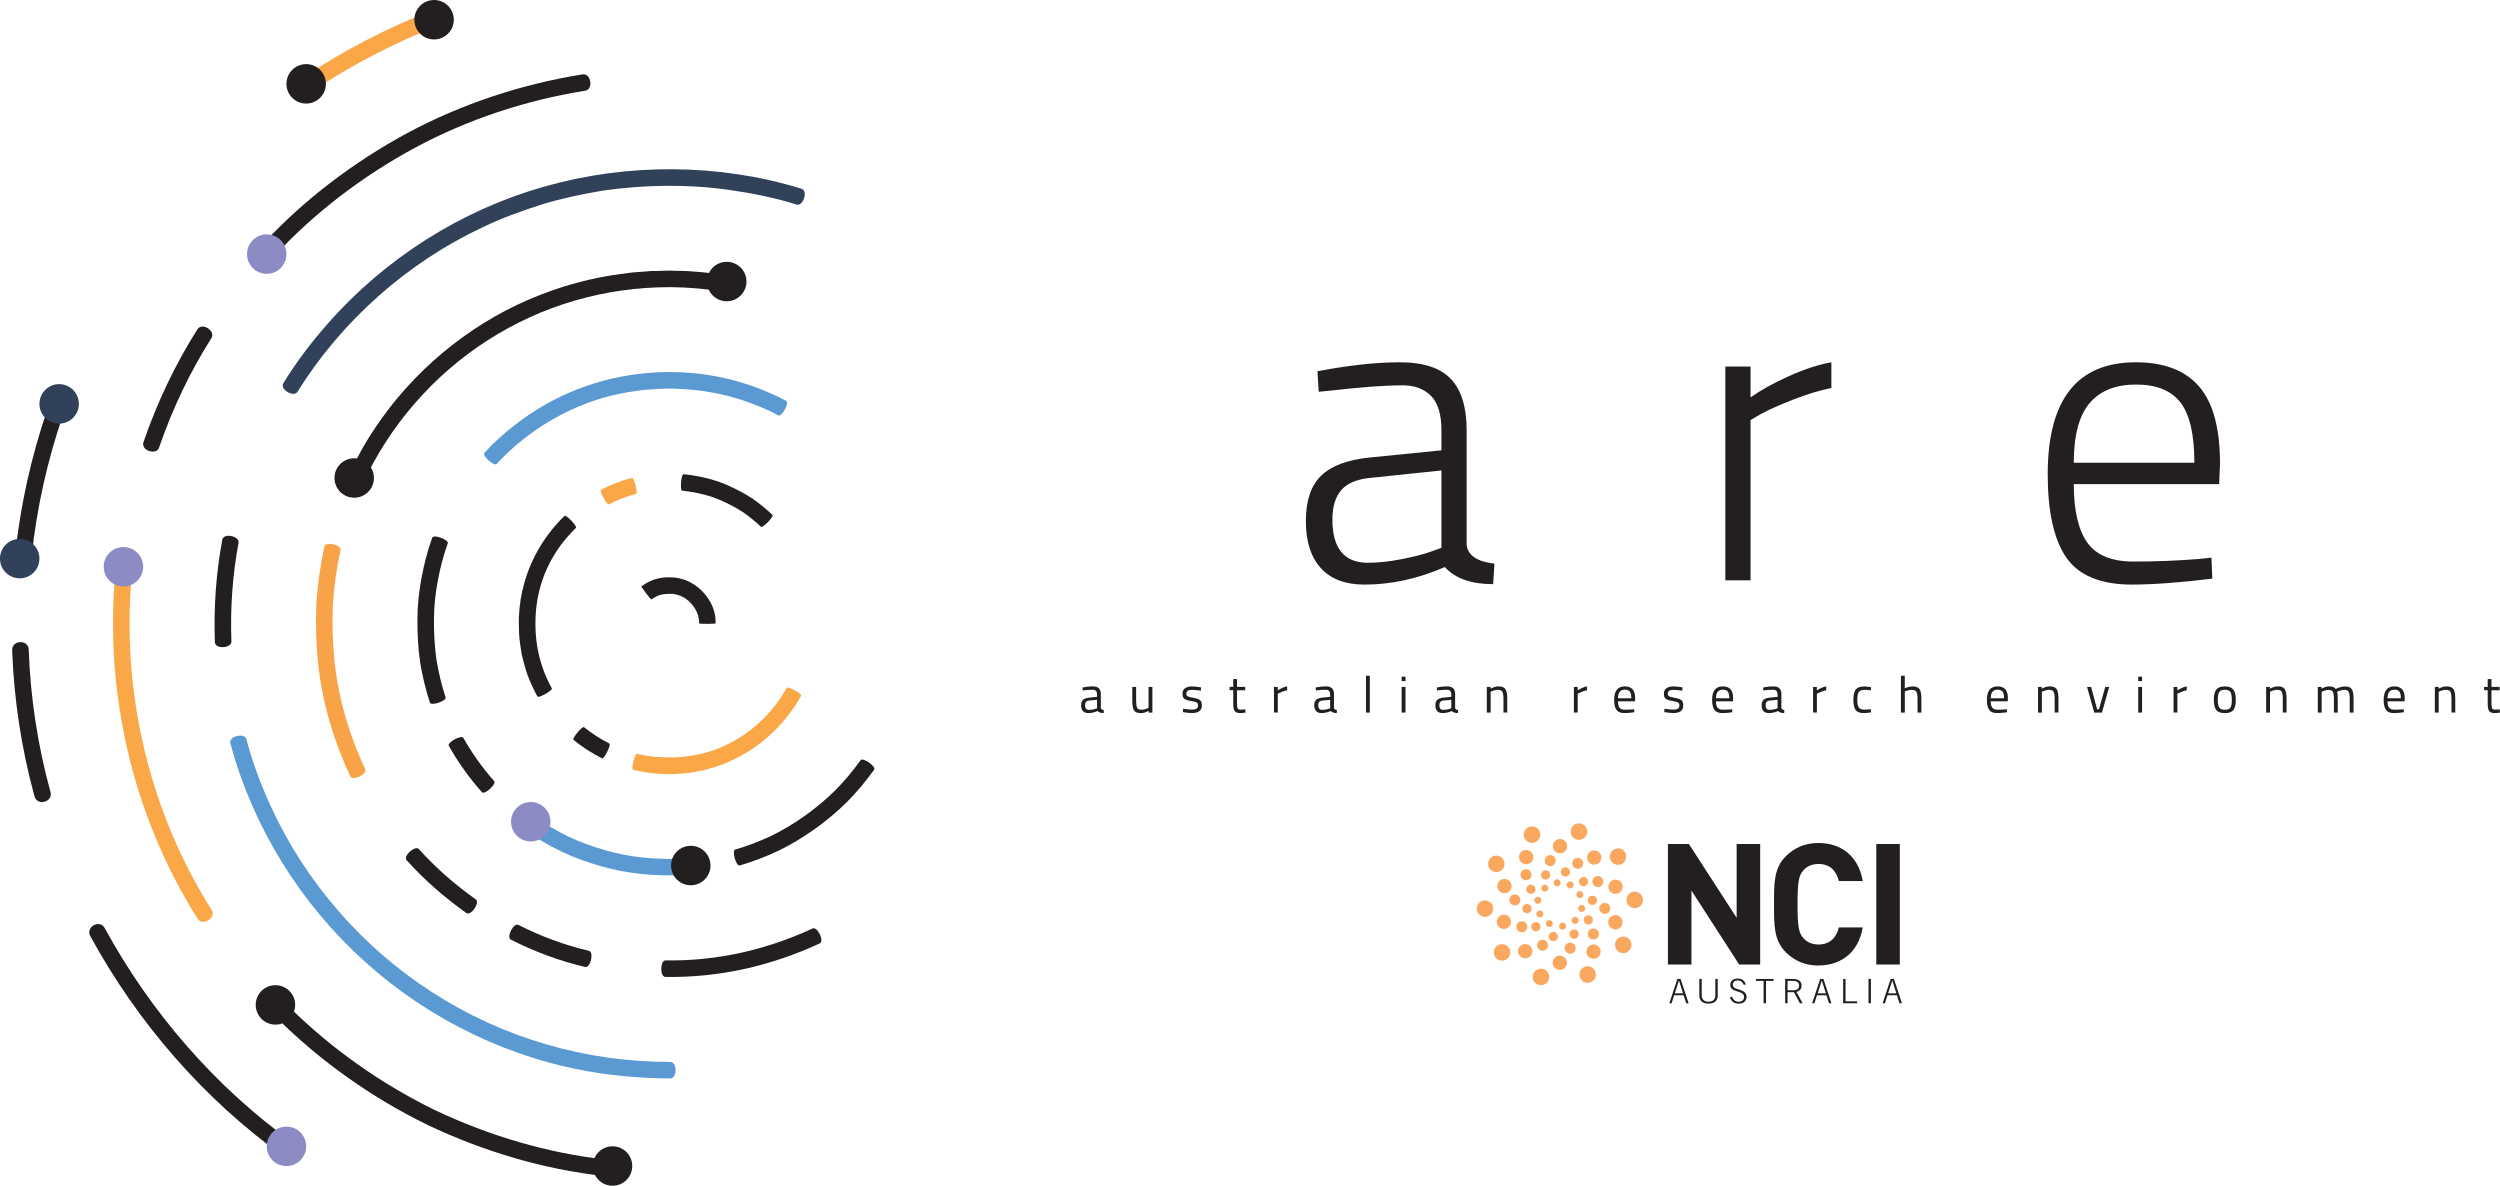 <?xml version="1.0" encoding="UTF-8"?><svg id="a" xmlns="http://www.w3.org/2000/svg" xmlns:xlink="http://www.w3.org/1999/xlink" viewBox="0 0 799.66 379.28"><defs><style>.d{fill:#8c8bc4;}.e{fill:#304159;}.f{fill:#faa748;}.g{clip-path:url(#b);}.h{clip-path:url(#c);}.i{fill:#5a99d2;}.j{fill:none;}.k{fill:#faa85f;}.l{fill:#f9a348;}.m{fill:#231f20;}</style><clipPath id="b"><rect class="j" x="472.35" y="263.35" width="136.03" height="57.69"/></clipPath><clipPath id="c"><rect class="j" x="472.35" y="263.35" width="136.03" height="57.69"/></clipPath></defs><g><g><path class="m" d="M94.05,365.78c-25.09-17.96-45.79-41.87-60.55-68.92-1.47-2.87-6.18-.46-4.65,2.51,15.14,27.76,36.37,52.27,62.11,70.69,2.72,1.93,5.73-2.42,3.1-4.29Z"/><path class="m" d="M194.16,370.95c-19.09-2.1-37.67-7.65-54.99-15.84-17.22-8.41-33.13-19.61-46.78-33.13-1.9-1.93-5.71,1.73-3.73,3.75,14.07,13.94,30.45,25.48,48.21,34.15,17.85,8.45,37.01,14.17,56.68,16.33,2.8,.36,3.29-4.9,.6-5.26Z"/><path class="i" d="M214.39,339.67c-27.04,.05-53.47-7.65-76.04-22.21-22.58-14.47-40.94-35.69-51.95-60.03-3.09-6.81-5.73-13.83-7.61-21.07-.62-2.1-5.75-.83-5.11,1.39,7.18,26.74,22.42,51.38,43.21,70.01,20.75,18.67,46.74,31.17,74.17,35.4,7.69,1.16,15.49,1.75,23.34,1.8,2.33-.08,2.2-5.37-.01-5.29Z"/><path class="e" d="M95.12,125.36c14.18-22.76,35.17-41.39,59.37-52.72,6.02-2.91,12.33-5.15,18.67-7.2,6.38-1.96,12.93-3.32,19.52-4.45,13.22-1.89,26.97-2.15,40.23-.29,7.42,1.05,14.78,2.5,21.91,4.73,2.09,.63,3.75-4.4,1.54-5.06-26.39-8.16-55.81-8.25-82.34-.66-26.64,7.54-51.09,23.09-69.44,44.11-5.16,5.85-9.87,12.1-13.94,18.74-1.26,1.94,3.28,4.65,4.48,2.81Z"/><path class="f" d="M67.77,291.16c-20.57-32.45-29.45-71.78-25.36-110.11,.35-2.69-4.9-3.36-5.26-.56-4.22,39.48,4.94,80.04,26.14,113.49,1.53,2.38,5.95-.53,4.48-2.81Z"/><path class="m" d="M87.5,82.18c13.01-14.15,28.54-25.9,45.4-35.01,16.91-9.06,35.34-15.11,54.26-18.15,2.68-.38,1.98-5.62-.82-5.23-19.51,3.13-38.51,9.38-55.94,18.71-17.38,9.39-33.38,21.5-46.79,36.08-1.95,2.05,2,5.56,3.88,3.6Z"/><path class="m" d="M16.16,253.37c-4.09-14.87-6.43-30.21-6.98-45.62-.08-3.22-5.37-3.13-5.29,.21,.57,15.8,2.97,31.55,7.16,46.8,.91,3.21,5.99,1.72,5.11-1.39Z"/><path class="m" d="M10.15,177.61c1.66-15.33,5.04-30.47,10.06-45.04,1.03-3.05-3.93-4.89-5-1.73-5.15,14.95-8.62,30.48-10.32,46.21-.33,3.32,4.94,3.77,5.26,.56Z"/><path class="m" d="M50.88,143.17c4.21-12.25,9.79-24.05,16.74-35.02,1.46-2.28-2.96-5.19-4.48-2.81-7.16,11.31-12.92,23.47-17.25,36.1-.9,2.67,4.13,4.29,5,1.73Z"/><path class="m" d="M74.02,205.19c-.4-10.63,.37-21.26,2.28-31.58,.37-2.16-4.81-3.25-5.2-.97-1.99,10.72-2.78,21.75-2.37,32.76,.04,2.33,5.32,2.01,5.29-.21Z"/><path class="f" d="M99.8,29.23c12.83-8.56,26.59-15.7,40.99-21.22,2.99-1.18,1.22-6.17-1.89-4.94-14.77,5.67-28.89,12.99-42.05,21.78-2.74,1.9,.3,6.23,2.95,4.39Z"/><path class="m" d="M259.91,296.99c-14.63,6.77-30.5,10.49-47.03,10.2-1.71-.06-1.88,5.23-.05,5.29,17.32,.3,34-3.59,49.35-10.71,1.63-.75-.73-5.48-2.26-4.78Z"/><path class="m" d="M275.29,243.14c-2.45,3.42-5.17,6.66-8.14,9.67-3.01,2.98-6.27,5.68-9.69,8.12-3.43,2.43-7.01,4.61-10.74,6.42-3.75,1.77-7.62,3.24-11.57,4.4-1.11,.31,.25,5.42,1.48,5.08,4.24-1.25,8.38-2.82,12.4-4.72,4-1.94,7.83-4.28,11.5-6.87,3.66-2.61,7.15-5.5,10.36-8.68,3.17-3.22,6.09-6.69,8.71-10.34,.75-1.05-3.62-4.04-4.3-3.08Z"/><path class="f" d="M251.62,220.02c-3.86,7.13-10.25,13.46-17.39,17.28-7.13,3.86-14.86,5.47-23.75,4.84-2.34-.2-4.6-.44-6.74-1.05-.64-.1-2,5.01-1.25,5.14,18.64,4.51,37.68-2.15,49.47-17.22,1.58-2.07,3.1-4.18,4.3-6.45,.37-.67-4.32-3.12-4.63-2.55Z"/><path class="m" d="M176.53,220.21c-3.93-7.13-5.67-14.74-5.18-23.65,.53-8.34,3.23-15.72,8.23-22.48,1.43-1.84,2.99-3.59,4.65-5.24,.5-.46-3.11-4.33-3.69-3.8-6.79,6.59-11.4,14.87-13.36,23.55-.36,1.07-.38,2.23-.69,3.32-.01,1.16-.4,2.26-.36,3.46-.32,2.31-.14,4.83-.1,7.2,.1,2.38,.54,4.62,.86,6.86,.55,2.18,1.1,4.35,1.84,6.47,.9,2.34,1.95,4.64,3.17,6.89,.4,.66,4.97-2.02,4.62-2.58Z"/><path class="m" d="M208.34,191.74c2.28-1.49,3.37-1.84,6.88-1.78,.49,.15,.92,.17,1.32,.24,.37,.18,.75,.26,1.15,.38,.36,.23,.74,.42,1.19,.61,.38,.3,.78,.61,1.22,.9,1.67,1.42,2.77,3.27,3.15,4.69,.22,.32,.09,.73,.28,1.12-.08,.23,.13,.42,.04,.69-.02,.13,.11,.23,.06,.38-.04,.15-.04,.29,0,.43,.06,.19,5.35,.24,5.29-.06,.04-2.31-.4-3.74-1.02-5.33-.63-1.55-1.66-3.19-3.04-4.65-2.27-2.37-4.89-3.79-7.41-4.33-.67-.11-1.34-.35-2.18-.3-.19-.06-.4-.09-.63-.04-.22,.03-.44-.05-.67-.06-.44,.13-.91-.04-1.29,.1-.43-.08-.76,.16-1.15,.07-.32,.2-.71,.05-1.01,.25-.36-.02-.63,.23-.98,.21-.27,.23-.65,.15-.92,.38-1.17,.36-2.26,1.13-3.45,1.89-.18,.2,3.09,4.36,3.18,4.23Z"/><path class="m" d="M115.98,154.94c8.45-18.64,22.66-35.02,40.04-46.12,17.4-11.17,37.48-17,58.42-16.97,5.88,.03,11.64,.59,17.33,1.47,1.65,.31,2.63-4.89,.86-5.22-5.33-.8-10.71-1.47-16.2-1.47-2.74-.2-5.47,.1-8.21,.06-2.7,.31-5.44,.28-8.1,.75-10.74,1.25-21.14,4.15-31.01,8.39-19.73,8.5-37.15,23.07-49.15,41.09-3.4,5.02-6.25,10.36-8.78,15.82-.74,1.63,4.12,3.72,4.81,2.2Z"/><path class="i" d="M158.85,148.4c9.92-10.72,22.8-18.34,36.5-21.81,3.46-.82,6.97-1.44,10.56-1.88,3.6-.22,7.32-.59,11.02-.33,3.67,.18,7.29,.44,10.78,1.18,1.79,.19,3.47,.8,5.23,1.08,1.67,.6,3.44,.89,5.08,1.57,3.76,1.26,7.47,2.75,10.98,4.69,1.05,.5,3.63-4.13,2.47-4.68-13.53-7.14-28.81-10.32-44.72-8.87-15.39,1.36-29.87,7.06-42.16,16.65-3.41,2.67-6.7,5.56-9.61,8.8-.92,.92,3.04,4.44,3.88,3.6Z"/><path class="i" d="M218.26,274.66c-8.66,.34-17.13-.43-25-2.8-3.96-1.15-7.85-2.54-11.59-4.34-3.73-1.83-7.33-3.95-10.78-6.36-.96-.68-4.1,3.58-3.04,4.33,3.68,2.58,7.54,4.85,11.54,6.8,4.01,1.93,8.18,3.43,12.42,4.65,8.45,2.53,17.51,3.36,26.74,2.99,1.3-.13,.9-5.41-.29-5.28Z"/><path class="l" d="M116.82,246.05c-5.05-10.8-8.49-22.26-9.78-34.19-.64-5.96-.83-12.07-.58-18.14,.35-6.04,1.2-11.96,2.47-17.78,.38-1.63-4.76-2.89-5.16-1.15-1.33,6.1-2.22,12.32-2.59,18.65-.27,6.36-.07,12.76,.6,19.01,1.36,12.51,4.96,24.56,10.27,35.89,.83,1.59,5.55-.8,4.77-2.29Z"/><path class="m" d="M142.53,223.08c-1.27-3.92-2.24-7.93-2.92-12.05-.59-4.12-.83-8.39-.8-12.71-.01-4.33,.47-8.5,1.23-12.58,.76-4.08,1.79-8.07,3.19-11.96,.44-1.07-4.49-2.99-4.97-1.81-1.5,4.16-2.6,8.45-3.42,12.81-.82,4.37-1.33,8.84-1.32,13.46-.03,4.6,.22,9.16,.86,13.58,.72,4.4,1.76,8.7,3.12,12.91,.41,1.2,5.4-.56,5.03-1.65Z"/><path class="m" d="M218.15,156.95c4.8,.51,9.23,1.55,13.46,3.57,2.12,.97,4.2,2.1,6.2,3.41,1.97,1.38,3.85,2.91,5.62,4.59,.49,.46,4.22-3.3,3.64-3.84-1.98-1.87-4.09-3.6-6.3-5.14-2.25-1.48-4.59-2.75-6.97-3.84-4.76-2.26-9.78-3.46-15.16-4.02-.79-.03-1.16,5.24-.48,5.27Z"/><path class="m" d="M188.41,304.15c-7.83-1.84-15.41-4.65-22.6-8.31-1.49-.77-3.97,3.9-2.38,4.73,7.55,3.84,15.51,6.79,23.73,8.73,1.74,.39,2.88-4.77,1.25-5.14Z"/><path class="m" d="M152.23,287.71c-6.62-4.69-12.82-10.07-18.26-16.13-1.09-1.29-5.1,2.16-3.93,3.54,5.7,6.36,12.2,12,19.14,16.92,1.46,1.06,4.41-3.33,3.04-4.33Z"/><path class="m" d="M158.08,249.85c-3.79-4.28-7.12-8.94-9.89-13.85-.61-1-5.29,1.48-4.62,2.58,2.96,5.26,6.52,10.24,10.58,14.82,.88,.95,4.74-2.67,3.93-3.54Z"/><path class="f" d="M194.69,161.35c2.84-1.42,5.72-2.64,8.77-3.33,.63-.11-.54-5.27-1.28-5.13-3.44,.78-6.7,2.15-9.9,3.75-.69,.34,1.82,5,2.41,4.71Z"/><path class="m" d="M194.94,237.85c-2.82-1.44-5.57-3.19-8.12-5.25-.48-.48-3.94,3.53-3.37,4.08,2.86,2.32,5.94,4.28,9.12,5.9,.67,.38,2.94-4.4,2.38-4.73Z"/></g><g><path class="m" d="M145.16,6.31c0,3.48-2.82,6.31-6.31,6.31s-6.31-2.82-6.31-6.31,2.82-6.31,6.31-6.31,6.31,2.82,6.31,6.31Z"/><path class="m" d="M104.24,26.82c0,3.48-2.82,6.31-6.31,6.31s-6.31-2.82-6.31-6.31,2.82-6.31,6.31-6.31,6.31,2.82,6.31,6.31Z"/><circle class="e" cx="18.92" cy="129.2" r="6.31" transform="translate(-111.3 138.84) rotate(-85.91)"/><path class="e" d="M12.61,178.68c0,3.48-2.82,6.31-6.31,6.31s-6.31-2.82-6.31-6.31,2.82-6.31,6.31-6.31,6.31,2.82,6.31,6.31Z"/><path class="m" d="M94.41,321.43c0,3.48-2.82,6.31-6.31,6.31s-6.31-2.82-6.31-6.31,2.82-6.31,6.31-6.31,6.31,2.82,6.31,6.31Z"/><path class="m" d="M202.24,372.97c0,3.48-2.82,6.31-6.31,6.31s-6.31-2.82-6.31-6.31,2.82-6.31,6.31-6.31,6.31,2.82,6.31,6.31Z"/><path class="d" d="M176.08,262.85c0,3.48-2.82,6.31-6.31,6.31s-6.31-2.82-6.31-6.31,2.82-6.31,6.31-6.31,6.31,2.82,6.31,6.31Z"/><path class="m" d="M227.26,276.85c0,3.48-2.82,6.31-6.31,6.31s-6.31-2.82-6.31-6.31,2.82-6.31,6.31-6.31,6.31,2.82,6.31,6.31Z"/><path class="m" d="M119.61,152.89c0,3.48-2.82,6.31-6.31,6.31s-6.31-2.82-6.31-6.31,2.82-6.31,6.31-6.31,6.31,2.82,6.31,6.31Z"/><path class="d" d="M97.94,366.67c0,3.48-2.82,6.31-6.31,6.31s-6.31-2.82-6.31-6.31,2.82-6.31,6.31-6.31,6.31,2.82,6.31,6.31Z"/><path class="d" d="M45.79,181.28c0,3.48-2.82,6.31-6.31,6.31s-6.31-2.82-6.31-6.31,2.82-6.31,6.31-6.31,6.31,2.82,6.31,6.31Z"/><path class="d" d="M91.63,81.28c0,3.48-2.82,6.31-6.31,6.31s-6.31-2.82-6.31-6.31,2.82-6.31,6.31-6.31,6.31,2.82,6.31,6.31Z"/><path class="m" d="M238.77,90.05c0,3.48-2.82,6.31-6.31,6.31s-6.31-2.82-6.31-6.31,2.82-6.31,6.31-6.31,6.31,2.82,6.31,6.31Z"/></g></g><g><path class="m" d="M469.13,137.62v36.65c.36,3.37,3.33,5.38,8.89,6.02l-.41,6.56c-7.02,0-12.17-1.82-15.46-5.47-8.57,3.74-17.14,5.61-25.71,5.61-6.11,0-10.76-1.75-13.95-5.27-3.19-3.51-4.79-8.52-4.79-15.04s1.62-11.35,4.86-14.5c3.24-3.15,8.32-5.08,15.25-5.81l23.25-2.32v-6.43c0-5.1-1.12-8.77-3.35-11.01-2.24-2.23-5.22-3.35-8.96-3.35-5.84,0-13.4,.55-22.7,1.64l-4.24,.41-.41-6.56c10.03-1.91,18.81-2.87,26.33-2.87s12.97,1.78,16.34,5.33c3.37,3.56,5.06,9.03,5.06,16.41Zm-42.94,28.58c0,9.21,3.78,13.81,11.35,13.81,3.28,0,6.88-.39,10.8-1.16,3.92-.77,7.02-1.57,9.3-2.39l3.42-1.23v-24.75l-22.29,2.33c-4.47,.37-7.68,1.64-9.64,3.83-1.96,2.19-2.94,5.38-2.94,9.57Z"/><path class="m" d="M551.87,185.63V117.25h8.07v9.85c3.37-2.37,7.5-4.65,12.38-6.84,4.88-2.19,9.37-3.65,13.47-4.38v8.21c-3.92,.82-8.02,2.07-12.31,3.76-4.29,1.69-7.61,3.17-9.98,4.44l-3.56,2.05v51.29h-8.07Z"/><path class="m" d="M703.27,178.79l4.1-.41,.27,6.7c-10.3,1.28-19.01,1.91-26.12,1.91-9.85-.09-16.73-3.01-20.65-8.75-3.92-5.74-5.88-14.59-5.88-26.53,0-23.89,9.39-35.83,28.17-35.83,9.03,0,15.77,2.58,20.24,7.73,4.47,5.15,6.7,13.38,6.7,24.69l-.27,6.56h-46.5c0,8.39,1.44,14.61,4.31,18.67,2.87,4.06,7.79,6.09,14.77,6.09s13.93-.27,20.86-.82Zm-39.94-30.77h38.57c0-9.03-1.48-15.45-4.45-19.28-2.96-3.83-7.71-5.74-14.22-5.74s-11.47,1.98-14.84,5.95c-3.37,3.97-5.06,10.33-5.06,19.08Z"/></g><g><path class="m" d="M352.12,222.2v4.2c.03,.41,.35,.65,.95,.72l-.05,.97c-.86,0-1.52-.22-1.95-.66-.98,.44-1.97,.66-2.95,.66-.75,0-1.33-.21-1.72-.64-.39-.43-.59-1.04-.59-1.84s.2-1.39,.61-1.76c.4-.38,1.04-.61,1.9-.7l2.58-.25v-.71c0-.56-.12-.96-.36-1.2-.24-.24-.57-.36-.98-.36-.88,0-1.78,.05-2.72,.16l-.51,.05-.05-.94c1.2-.24,2.27-.36,3.2-.36s1.61,.21,2.03,.64c.42,.43,.63,1.09,.63,2Zm-5.05,3.35c0,1.01,.42,1.51,1.25,1.51,.74,0,1.48-.12,2.2-.38l.38-.13v-2.71l-2.43,.23c-.49,.04-.85,.19-1.07,.43-.22,.24-.33,.59-.33,1.05Z"/><path class="m" d="M367.38,219.72h1.23v8.21h-1.23v-.57c-.82,.49-1.63,.74-2.43,.74-1.12,0-1.86-.29-2.22-.87-.37-.58-.55-1.65-.55-3.22v-4.28h1.23v4.27c0,1.19,.1,1.99,.31,2.4,.21,.41,.68,.61,1.41,.61,.36,0,.73-.05,1.1-.16,.37-.1,.66-.21,.85-.3l.3-.15v-6.66Z"/><path class="m" d="M381.26,220.66c-1.19,0-1.79,.42-1.79,1.25,0,.38,.14,.65,.41,.81,.27,.16,.9,.32,1.87,.49,.97,.17,1.66,.41,2.07,.71,.4,.31,.61,.88,.61,1.72s-.27,1.46-.81,1.85-1.33,.59-2.37,.59c-.68,0-1.48-.08-2.4-.23l-.49-.08,.07-1.07c1.25,.19,2.19,.28,2.82,.28s1.12-.1,1.45-.3c.33-.2,.5-.54,.5-1.02s-.14-.8-.43-.97-.91-.33-1.87-.48c-.96-.15-1.65-.38-2.05-.67-.4-.3-.61-.84-.61-1.64s.28-1.39,.84-1.77c.56-.38,1.27-.57,2.11-.57,.67,0,1.5,.08,2.51,.23l.46,.08-.03,1.05c-1.21-.17-2.17-.26-2.87-.26Z"/><path class="m" d="M398.28,220.79h-2.61v3.92c0,.94,.07,1.56,.21,1.85,.14,.3,.46,.44,.98,.44l1.46-.1,.08,1.02c-.73,.12-1.29,.18-1.67,.18-.85,0-1.44-.21-1.77-.62-.33-.42-.49-1.21-.49-2.38v-4.32h-1.17v-1.07h1.17v-2.51h1.21v2.51h2.61v1.07Z"/><path class="m" d="M407.5,227.93v-8.21h1.21v1.12c.95-.66,1.95-1.09,3-1.3v1.25c-.46,.09-.94,.22-1.44,.41-.5,.19-.88,.35-1.14,.49l-.41,.21v6.02h-1.23Z"/><path class="m" d="M426.69,222.2v4.2c.03,.41,.35,.65,.95,.72l-.05,.97c-.86,0-1.52-.22-1.95-.66-.99,.44-1.97,.66-2.95,.66-.75,0-1.33-.21-1.72-.64-.39-.43-.59-1.04-.59-1.84s.2-1.39,.61-1.76c.4-.38,1.04-.61,1.9-.7l2.58-.25v-.71c0-.56-.12-.96-.36-1.2s-.57-.36-.98-.36c-.88,0-1.78,.05-2.72,.16l-.51,.05-.05-.94c1.2-.24,2.27-.36,3.2-.36s1.61,.21,2.03,.64c.42,.43,.63,1.09,.63,2Zm-5.05,3.35c0,1.01,.42,1.51,1.25,1.51,.74,0,1.48-.12,2.2-.38l.38-.13v-2.71l-2.43,.23c-.49,.04-.85,.19-1.07,.43-.22,.24-.33,.59-.33,1.05Z"/><path class="m" d="M436.93,227.93v-11.78h1.23v11.78h-1.23Z"/><path class="m" d="M448.34,217.87v-1.43h1.23v1.43h-1.23Zm0,10.06v-8.21h1.23v8.21h-1.23Z"/><path class="m" d="M465.44,222.2v4.2c.03,.41,.35,.65,.95,.72l-.05,.97c-.86,0-1.52-.22-1.95-.66-.99,.44-1.97,.66-2.95,.66-.75,0-1.33-.21-1.72-.64-.39-.43-.59-1.04-.59-1.84s.2-1.39,.61-1.76c.4-.38,1.04-.61,1.9-.7l2.58-.25v-.71c0-.56-.12-.96-.36-1.2s-.57-.36-.98-.36c-.88,0-1.78,.05-2.72,.16l-.51,.05-.05-.94c1.2-.24,2.27-.36,3.2-.36s1.61,.21,2.03,.64c.42,.43,.63,1.09,.63,2Zm-5.05,3.35c0,1.01,.42,1.51,1.25,1.51,.74,0,1.48-.12,2.2-.38l.38-.13v-2.71l-2.43,.23c-.49,.04-.85,.19-1.07,.43-.22,.24-.33,.59-.33,1.05Z"/><path class="m" d="M476.81,227.93h-1.23v-8.21h1.21v.57c.89-.49,1.73-.74,2.54-.74,1.09,0,1.83,.3,2.21,.89,.38,.59,.57,1.64,.57,3.15v4.33h-1.21v-4.3c0-1.14-.11-1.92-.34-2.34-.22-.42-.7-.63-1.44-.63-.35,0-.72,.05-1.11,.16-.39,.1-.69,.21-.89,.3l-.31,.15v6.66Z"/><path class="m" d="M503.43,227.93v-8.21h1.21v1.12c.95-.66,1.95-1.09,3-1.3v1.25c-.46,.09-.94,.22-1.44,.41-.5,.19-.88,.35-1.14,.49l-.41,.21v6.02h-1.23Z"/><path class="m" d="M522.24,226.91l.48-.05,.03,.97c-1.25,.17-2.31,.26-3.2,.26-1.18,0-2.02-.34-2.51-1.03-.49-.68-.74-1.75-.74-3.19,0-2.88,1.14-4.32,3.43-4.32,1.1,0,1.93,.31,2.48,.93s.82,1.59,.82,2.91l-.07,.94h-5.42c0,.91,.16,1.58,.49,2.02s.9,.66,1.71,.66,1.64-.03,2.49-.1Zm-.44-3.56c0-1.01-.16-1.72-.48-2.13-.32-.42-.85-.62-1.58-.62s-1.27,.22-1.64,.66c-.37,.44-.55,1.14-.57,2.1h4.27Z"/><path class="m" d="M535.24,220.66c-1.19,0-1.79,.42-1.79,1.25,0,.38,.14,.65,.41,.81,.27,.16,.9,.32,1.87,.49,.97,.17,1.66,.41,2.07,.71,.41,.31,.61,.88,.61,1.72s-.27,1.46-.81,1.85c-.54,.39-1.33,.59-2.37,.59-.68,0-1.48-.08-2.4-.23l-.49-.08,.07-1.07c1.25,.19,2.19,.28,2.82,.28s1.12-.1,1.45-.3c.33-.2,.5-.54,.5-1.02s-.14-.8-.43-.97c-.29-.17-.91-.33-1.87-.48s-1.65-.38-2.05-.67c-.41-.3-.61-.84-.61-1.64s.28-1.39,.85-1.77c.56-.38,1.27-.57,2.11-.57,.67,0,1.5,.08,2.51,.23l.46,.08-.03,1.05c-1.21-.17-2.17-.26-2.87-.26Z"/><path class="m" d="M553.58,226.91l.48-.05,.03,.97c-1.25,.17-2.31,.26-3.2,.26-1.18,0-2.02-.34-2.51-1.03-.49-.68-.74-1.75-.74-3.19,0-2.88,1.14-4.32,3.43-4.32,1.1,0,1.93,.31,2.48,.93s.82,1.59,.82,2.91l-.07,.94h-5.42c0,.91,.16,1.58,.49,2.02s.9,.66,1.71,.66,1.64-.03,2.49-.1Zm-.44-3.56c0-1.01-.16-1.72-.48-2.13-.32-.42-.85-.62-1.58-.62s-1.27,.22-1.64,.66c-.37,.44-.55,1.14-.57,2.1h4.27Z"/><path class="m" d="M569.8,222.2v4.2c.03,.41,.35,.65,.95,.72l-.05,.97c-.86,0-1.52-.22-1.95-.66-.99,.44-1.97,.66-2.95,.66-.75,0-1.33-.21-1.72-.64-.39-.43-.59-1.04-.59-1.84s.2-1.39,.61-1.76c.4-.38,1.04-.61,1.9-.7l2.58-.25v-.71c0-.56-.12-.96-.36-1.2s-.57-.36-.98-.36c-.88,0-1.78,.05-2.72,.16l-.51,.05-.05-.94c1.2-.24,2.27-.36,3.2-.36s1.61,.21,2.03,.64c.42,.43,.63,1.09,.63,2Zm-5.05,3.35c0,1.01,.42,1.51,1.25,1.51,.74,0,1.48-.12,2.2-.38l.38-.13v-2.71l-2.43,.23c-.49,.04-.85,.19-1.07,.43-.22,.24-.33,.59-.33,1.05Z"/><path class="m" d="M579.94,227.93v-8.21h1.21v1.12c.95-.66,1.95-1.09,3-1.3v1.25c-.46,.09-.94,.22-1.44,.41-.5,.19-.88,.35-1.14,.49l-.41,.21v6.02h-1.23Z"/><path class="m" d="M596.24,219.56c.36,0,.97,.07,1.84,.2l.39,.05-.05,1c-.88-.1-1.52-.15-1.94-.15-.93,0-1.56,.22-1.9,.67-.33,.44-.5,1.26-.5,2.46s.16,2.03,.47,2.5c.31,.47,.96,.71,1.95,.71l1.94-.15,.05,1.02c-1.02,.15-1.78,.23-2.28,.23-1.28,0-2.16-.33-2.65-.98-.49-.66-.73-1.76-.73-3.32s.26-2.65,.79-3.28c.53-.63,1.4-.94,2.63-.94Z"/><path class="m" d="M609.27,227.93h-1.23v-11.78h1.23v4.04c.88-.42,1.72-.62,2.53-.62,1.09,0,1.83,.3,2.21,.89,.38,.59,.57,1.64,.57,3.15v4.33h-1.23v-4.3c0-1.14-.11-1.92-.34-2.34-.22-.42-.7-.63-1.42-.63s-1.36,.13-2,.38l-.31,.11v6.78Z"/><path class="m" d="M641.47,226.91l.48-.05,.03,.97c-1.25,.17-2.31,.26-3.2,.26-1.18,0-2.02-.34-2.51-1.03-.49-.68-.74-1.75-.74-3.19,0-2.88,1.14-4.32,3.43-4.32,1.1,0,1.93,.31,2.48,.93s.82,1.59,.82,2.91l-.07,.94h-5.42c0,.91,.16,1.58,.49,2.02s.9,.66,1.71,.66,1.64-.03,2.49-.1Zm-.44-3.56c0-1.01-.16-1.72-.48-2.13-.32-.42-.85-.62-1.58-.62s-1.27,.22-1.64,.66c-.37,.44-.55,1.14-.57,2.1h4.27Z"/><path class="m" d="M653.12,227.93h-1.23v-8.21h1.21v.57c.89-.49,1.73-.74,2.54-.74,1.09,0,1.83,.3,2.21,.89,.38,.59,.57,1.64,.57,3.15v4.33h-1.21v-4.3c0-1.14-.11-1.92-.34-2.34-.22-.42-.7-.63-1.44-.63-.35,0-.72,.05-1.11,.16-.39,.1-.69,.21-.89,.3l-.31,.15v6.66Z"/><path class="m" d="M667.56,219.72h1.31l1.92,7.14h.61l1.99-7.14h1.26l-2.31,8.21h-2.46l-2.31-8.21Z"/><path class="m" d="M683.94,217.87v-1.43h1.23v1.43h-1.23Zm0,10.06v-8.21h1.23v8.21h-1.23Z"/><path class="m" d="M695.25,227.93v-8.21h1.21v1.12c.95-.66,1.95-1.09,3-1.3v1.25c-.46,.09-.94,.22-1.44,.41-.5,.19-.88,.35-1.14,.49l-.41,.21v6.02h-1.23Z"/><path class="m" d="M708.12,223.81c0-1.5,.27-2.58,.8-3.25,.54-.67,1.44-1,2.72-1s2.18,.33,2.71,1c.53,.67,.8,1.75,.8,3.25s-.25,2.59-.75,3.27c-.5,.68-1.42,1.02-2.76,1.02s-2.25-.34-2.76-1.02c-.5-.68-.75-1.77-.75-3.27Zm1.26-.02c0,1.2,.15,2.04,.44,2.52,.29,.48,.9,.72,1.82,.72s1.53-.24,1.81-.71c.28-.48,.43-1.32,.43-2.52s-.16-2.03-.48-2.49-.91-.68-1.76-.68-1.45,.23-1.77,.68c-.32,.45-.48,1.28-.48,2.48Z"/><path class="m" d="M726.09,227.93h-1.23v-8.21h1.21v.57c.89-.49,1.73-.74,2.54-.74,1.09,0,1.83,.3,2.21,.89,.38,.59,.57,1.64,.57,3.15v4.33h-1.21v-4.3c0-1.14-.11-1.92-.34-2.34-.22-.42-.7-.63-1.44-.63-.35,0-.72,.05-1.11,.16-.39,.1-.69,.21-.89,.3l-.31,.15v6.66Z"/><path class="m" d="M742.61,227.93h-1.23v-8.21h1.21v.57c.82-.49,1.62-.74,2.4-.74,1.02,0,1.73,.28,2.13,.84,.36-.22,.83-.41,1.4-.58,.57-.17,1.08-.25,1.52-.25,1.09,0,1.83,.29,2.21,.88,.38,.59,.57,1.64,.57,3.16v4.33h-1.23v-4.3c0-1.14-.11-1.92-.33-2.34-.22-.42-.68-.63-1.39-.63-.36,0-.73,.05-1.12,.16-.38,.1-.68,.21-.89,.3l-.31,.15c.14,.36,.21,1.16,.21,2.4v4.27h-1.23v-4.23c0-1.18-.11-1.98-.32-2.4-.21-.42-.68-.63-1.4-.63-.35,0-.71,.05-1.07,.16-.37,.1-.65,.21-.85,.3l-.28,.15v6.66Z"/><path class="m" d="M768.39,226.91l.48-.05,.03,.97c-1.25,.17-2.31,.26-3.2,.26-1.18,0-2.02-.34-2.51-1.03-.49-.68-.74-1.75-.74-3.19,0-2.88,1.14-4.32,3.43-4.32,1.1,0,1.93,.31,2.48,.93s.82,1.59,.82,2.91l-.07,.94h-5.42c0,.91,.16,1.58,.49,2.02s.9,.66,1.71,.66,1.64-.03,2.49-.1Zm-.44-3.56c0-1.01-.16-1.72-.48-2.13-.32-.42-.85-.62-1.58-.62s-1.27,.22-1.64,.66c-.37,.44-.55,1.14-.57,2.1h4.27Z"/><path class="m" d="M780.05,227.93h-1.23v-8.21h1.21v.57c.89-.49,1.73-.74,2.54-.74,1.09,0,1.83,.3,2.21,.89,.38,.59,.57,1.64,.57,3.15v4.33h-1.21v-4.3c0-1.14-.11-1.92-.34-2.34-.22-.42-.7-.63-1.44-.63-.35,0-.72,.05-1.11,.16-.39,.1-.69,.21-.89,.3l-.31,.15v6.66Z"/><path class="m" d="M799.54,220.79h-2.61v3.92c0,.94,.07,1.56,.21,1.85,.14,.3,.46,.44,.98,.44l1.46-.1,.08,1.02c-.73,.12-1.29,.18-1.67,.18-.85,0-1.44-.21-1.77-.62-.33-.42-.49-1.21-.49-2.38v-4.32h-1.17v-1.07h1.17v-2.51h1.21v2.51h2.61v1.07Z"/></g><g><path class="k" d="M481.26,276.3c0,1.46-1.17,2.65-2.63,2.65-1.46,0-2.65-1.17-2.65-2.63,0-1.46,1.17-2.65,2.63-2.65,1.46,0,2.65,1.18,2.65,2.64"/><g class="g"><path class="k" d="M492.68,266.96c0,1.46-1.17,2.65-2.63,2.65-1.46,0-2.65-1.17-2.65-2.63,0-1.46,1.17-2.65,2.63-2.65,1.46,0,2.65,1.18,2.65,2.63"/><path class="k" d="M507.69,265.99c0,1.46-1.17,2.65-2.63,2.65-1.46,0-2.65-1.17-2.65-2.63,0-1.46,1.17-2.65,2.63-2.65,1.46,0,2.65,1.18,2.65,2.63"/></g><path class="k" d="M520.19,273.98c0,1.46-1.17,2.65-2.63,2.65-1.46,0-2.65-1.17-2.65-2.63,0-1.46,1.18-2.65,2.63-2.65,1.46,0,2.64,1.17,2.65,2.63"/><path class="k" d="M525.53,287.84c0,1.46-1.17,2.65-2.63,2.65-1.46,0-2.65-1.17-2.65-2.63,0-1.46,1.18-2.65,2.63-2.65,1.46,0,2.64,1.18,2.65,2.64"/><path class="k" d="M521.85,302.23c0,1.46-1.17,2.65-2.63,2.65-1.46,0-2.65-1.18-2.65-2.64,0-1.46,1.17-2.65,2.63-2.65,1.46,0,2.65,1.17,2.65,2.63"/><path class="k" d="M510.47,311.71c0,1.46-1.18,2.65-2.63,2.65-1.46,0-2.65-1.18-2.65-2.64,0-1.46,1.17-2.64,2.63-2.65,1.46,0,2.65,1.17,2.65,2.63"/><path class="k" d="M495.53,312.48c0,1.46-1.17,2.65-2.63,2.65-1.46,0-2.65-1.18-2.65-2.63,0-1.46,1.17-2.64,2.63-2.65,1.46,0,2.65,1.17,2.65,2.63"/><g class="h"><path class="k" d="M483.09,304.63c0,1.46-1.17,2.65-2.63,2.65-1.46,0-2.65-1.17-2.65-2.63,0-1.46,1.17-2.64,2.63-2.65,1.46,0,2.65,1.17,2.65,2.63"/><path class="k" d="M477.62,290.62c0,1.46-1.17,2.65-2.63,2.65-1.46,0-2.65-1.18-2.65-2.63,0-1.46,1.17-2.65,2.63-2.65,1.46,0,2.65,1.17,2.65,2.63"/></g><path class="k" d="M490.45,274.15c0,1.27-1.02,2.3-2.28,2.3-1.26,0-2.29-1.02-2.3-2.28,0-1.27,1.02-2.29,2.28-2.3,1.27,0,2.29,1.02,2.3,2.28"/><path class="k" d="M483.51,283.42c0,1.26-1.02,2.29-2.28,2.3-1.27,0-2.29-1.02-2.3-2.28,0-1.27,1.02-2.3,2.28-2.3,1.26,0,2.29,1.02,2.3,2.28"/><path class="k" d="M490.14,304.25c0,1.26-1.02,2.29-2.28,2.3-1.26,0-2.29-1.02-2.3-2.28,0-1.27,1.02-2.3,2.28-2.3,1.26,0,2.29,1.02,2.3,2.28"/><path class="k" d="M501.22,307.94c0,1.26-1.02,2.3-2.28,2.3-1.27,0-2.3-1.02-2.3-2.28,0-1.26,1.02-2.3,2.28-2.3,1.26,0,2.29,1.02,2.3,2.28"/><path class="k" d="M511.99,304.38c0,1.27-1.02,2.3-2.28,2.3-1.26,0-2.3-1.02-2.3-2.28,0-1.26,1.02-2.29,2.28-2.3,1.26,0,2.29,1.02,2.3,2.28"/><path class="k" d="M519,294.98c0,1.26-1.02,2.3-2.28,2.3-1.26,0-2.29-1.02-2.3-2.28,0-1.26,1.02-2.29,2.28-2.3,1.26,0,2.3,1.02,2.3,2.28"/><path class="k" d="M519.03,283.63c0,1.27-1.02,2.29-2.28,2.3-1.26,0-2.29-1.02-2.3-2.28,0-1.27,1.02-2.29,2.28-2.3,1.26,0,2.3,1.02,2.3,2.28"/><path class="k" d="M512.23,274.29c0,1.27-1.01,2.29-2.28,2.3-1.27,0-2.3-1.02-2.3-2.28,0-1.26,1.02-2.29,2.28-2.29,1.26,0,2.29,1.01,2.3,2.28"/><path class="k" d="M501.29,270.66c0,1.27-1.02,2.29-2.28,2.3-1.27,0-2.3-1.01-2.3-2.28,0-1.27,1.02-2.29,2.28-2.3,1.26,0,2.29,1.02,2.3,2.28"/><path class="k" d="M483.34,294.83c0,1.27-1.02,2.29-2.28,2.3-1.26,0-2.29-1.02-2.3-2.28,0-1.26,1.02-2.29,2.28-2.3,1.27,0,2.29,1.02,2.3,2.28"/><path class="k" d="M489.87,279.8c0,.97-.78,1.77-1.76,1.77-.97,0-1.76-.78-1.77-1.76,0-.97,.78-1.76,1.76-1.77,.97,0,1.76,.78,1.77,1.75"/><path class="k" d="M486.31,287.84c0,.97-.78,1.77-1.76,1.77-.97,0-1.76-.78-1.77-1.76,0-.97,.78-1.76,1.75-1.77,.97,0,1.76,.78,1.77,1.75"/><path class="k" d="M488.53,296.43c0,.98-.78,1.77-1.75,1.77-.97,0-1.77-.78-1.77-1.76,0-.97,.78-1.76,1.76-1.77,.97,0,1.76,.78,1.77,1.75"/><path class="k" d="M495.17,302.33c0,.97-.78,1.77-1.76,1.77-.97,0-1.76-.78-1.77-1.76,0-.97,.78-1.76,1.76-1.77,.97,0,1.76,.78,1.77,1.75"/><path class="k" d="M503.99,303.28c0,.97-.78,1.76-1.75,1.77-.97,0-1.77-.78-1.77-1.75,0-.97,.78-1.76,1.76-1.77,.97,0,1.76,.78,1.77,1.76"/><path class="k" d="M511.44,298.74c0,.97-.78,1.77-1.76,1.77-.97,0-1.76-.78-1.77-1.75,0-.97,.78-1.77,1.76-1.77,.97,0,1.76,.78,1.77,1.76"/><path class="k" d="M515.08,290.56c0,.97-.78,1.76-1.76,1.77-.97,0-1.76-.78-1.77-1.75,0-.97,.78-1.77,1.76-1.77,.97,0,1.77,.78,1.77,1.76"/><path class="k" d="M512.86,281.97c0,.97-.78,1.77-1.76,1.77-.97,0-1.76-.78-1.77-1.76,0-.97,.78-1.76,1.76-1.77,.97,0,1.77,.78,1.77,1.76"/><path class="k" d="M506.42,276.14c0,.97-.78,1.77-1.76,1.77-.97,0-1.76-.78-1.77-1.76,0-.97,.78-1.77,1.75-1.77,.97,0,1.77,.78,1.77,1.75"/><path class="k" d="M497.61,275.26c0,.97-.78,1.76-1.76,1.77-.97,0-1.76-.78-1.77-1.75,0-.97,.78-1.77,1.76-1.77,.97,0,1.76,.78,1.77,1.75"/><path class="k" d="M495.86,279.85c0,.82-.66,1.48-1.47,1.49-.82,0-1.48-.66-1.48-1.47,0-.82,.66-1.48,1.47-1.49,.82,0,1.48,.66,1.48,1.47"/><path class="k" d="M502.2,278.91c0,.81-.66,1.48-1.48,1.48-.82,0-1.48-.66-1.48-1.47,0-.82,.66-1.48,1.47-1.49,.82,0,1.48,.66,1.49,1.48"/><path class="k" d="M508,281.98c0,.82-.66,1.48-1.48,1.49-.82,0-1.48-.66-1.48-1.47,0-.82,.65-1.48,1.47-1.49,.82,0,1.48,.66,1.49,1.47"/><path class="k" d="M510.84,287.96c0,.82-.66,1.48-1.47,1.49-.82,0-1.48-.66-1.49-1.47,0-.82,.66-1.48,1.48-1.48,.82,0,1.48,.66,1.48,1.47"/><path class="k" d="M509.52,294.24c0,.82-.66,1.48-1.47,1.48-.82,0-1.48-.65-1.49-1.47,0-.81,.66-1.48,1.48-1.48,.82,0,1.48,.66,1.48,1.47"/><path class="k" d="M504.96,298.77c0,.82-.66,1.48-1.47,1.49-.82,0-1.48-.66-1.48-1.47,0-.82,.66-1.48,1.47-1.49,.82,0,1.48,.66,1.49,1.47"/><path class="k" d="M498.33,299.57c0,.82-.66,1.48-1.47,1.48-.82,0-1.48-.65-1.49-1.47,0-.81,.66-1.48,1.47-1.48,.82,0,1.48,.66,1.48,1.47"/><path class="k" d="M492.75,296.41c0,.82-.66,1.48-1.47,1.49-.82,0-1.48-.65-1.49-1.48,0-.81,.66-1.48,1.47-1.48,.82,0,1.48,.66,1.49,1.47"/><path class="k" d="M489.91,290.65c0,.82-.66,1.48-1.47,1.48-.82,0-1.48-.66-1.48-1.47,0-.82,.66-1.48,1.47-1.49,.82,0,1.48,.66,1.49,1.47"/><path class="k" d="M491.16,284.44c0,.82-.66,1.48-1.48,1.48-.82,0-1.48-.66-1.49-1.47,0-.82,.66-1.48,1.48-1.48,.82,0,1.48,.66,1.49,1.48"/><path class="k" d="M495.25,284.08c0,.62-.5,1.13-1.12,1.13-.62,0-1.13-.5-1.13-1.12,0-.62,.5-1.13,1.12-1.13,.62,0,1.13,.5,1.13,1.12"/><path class="k" d="M493.01,287.96c0,.62-.5,1.13-1.12,1.13-.62,0-1.13-.5-1.13-1.12,0-.62,.5-1.13,1.12-1.13,.62,0,1.13,.5,1.13,1.13"/><path class="k" d="M493.65,292.33c0,.62-.5,1.13-1.12,1.13-.62,0-1.13-.5-1.13-1.12,0-.62,.5-1.13,1.12-1.13,.62,0,1.13,.5,1.13,1.12"/><path class="k" d="M496.7,295.42c0,.62-.5,1.13-1.12,1.13-.62,0-1.13-.5-1.13-1.12,0-.62,.5-1.13,1.12-1.13,.62,0,1.13,.5,1.13,1.13"/><path class="k" d="M500.93,296.25c0,.62-.5,1.13-1.12,1.13-.62,0-1.13-.5-1.13-1.12,0-.62,.5-1.13,1.12-1.13,.62,0,1.13,.5,1.13,1.12"/><path class="k" d="M504.94,294.4c0,.62-.5,1.13-1.12,1.13-.62,0-1.13-.5-1.13-1.12,0-.62,.5-1.13,1.12-1.13,.62,0,1.13,.5,1.13,1.12"/><path class="k" d="M507.04,290.59c0,.62-.5,1.13-1.12,1.13-.62,0-1.13-.5-1.13-1.13,0-.62,.5-1.13,1.12-1.13,.62,0,1.13,.5,1.13,1.12"/><path class="k" d="M506.46,286.15c0,.62-.5,1.13-1.12,1.13-.62,0-1.13-.5-1.13-1.12,0-.62,.5-1.13,1.12-1.13,.62,0,1.13,.5,1.13,1.12"/><path class="k" d="M503.35,283.06c0,.62-.5,1.13-1.12,1.13-.62,0-1.13-.5-1.13-1.13,0-.62,.5-1.13,1.12-1.13,.62,0,1.13,.5,1.13,1.13"/><path class="k" d="M499.19,282.37c0,.62-.5,1.13-1.12,1.13-.62,0-1.13-.5-1.13-1.13,0-.62,.5-1.13,1.12-1.13,.62,0,1.13,.5,1.13,1.12"/><polygon class="m" points="556.3 308.52 541.03 284.86 541.03 308.52 533.51 308.52 533.51 269.97 540.22 269.97 555.49 293.57 555.49 269.97 563.02 269.97 563.02 308.52 556.3 308.52 556.3 308.52"/><path class="m" d="M581.64,308.84c-4.22,0-7.69-1.52-10.4-4.22-3.9-3.9-3.79-8.72-3.79-15.38s-.11-11.48,3.79-15.38c2.71-2.71,6.17-4.22,10.4-4.22,7.2,0,12.83,4.11,14.18,12.18h-7.63c-.76-3.09-2.71-5.47-6.5-5.47-2.06,0-3.74,.76-4.82,2-1.46,1.62-1.9,3.47-1.9,10.88s.43,9.26,1.9,10.88c1.08,1.24,2.76,2,4.82,2,3.79,0,5.74-2.38,6.5-5.47h7.63c-1.35,8.07-7.04,12.18-14.18,12.18h0Z"/><polygon class="m" points="600.16 308.52 600.16 269.97 607.68 269.97 607.68 308.52 600.16 308.52 600.16 308.52"/><path class="m" d="M538.34,317.73l-1.3-4.11-1.31,4.11h2.62Zm-1.81-4.6h1.03l2.58,7.78h-.79l-.82-2.55h-3.02l-.82,2.55h-.74l2.58-7.78h0Z"/><path class="m" d="M546.5,320.41c1.39,0,2.17-.73,2.17-2.05v-5.24h.77v5.24c0,1.72-1.03,2.67-2.94,2.67s-2.95-.95-2.95-2.67v-5.24h.77v5.24c0,1.31,.78,2.05,2.18,2.05h0Z"/><path class="m" d="M553.99,318.79c.45,1.1,1.12,1.63,2.14,1.63s1.74-.61,1.74-1.51c0-.75-.41-1.16-1.37-1.53-.9-.34-1.6-.5-1.94-.69-.75-.41-1.1-.84-1.1-1.61,0-1.29,.89-2.08,2.37-2.08,1.31,0,2.15,.6,2.59,1.85l-.65,.19c-.4-.96-1.03-1.42-1.98-1.42s-1.54,.57-1.54,1.35c0,.61,.37,1.01,1.13,1.27,.99,.33,1.76,.54,2.22,.83,.73,.45,1.07,.97,1.07,1.74,0,1.35-.96,2.23-2.54,2.23-1.39,0-2.27-.63-2.8-1.99l.66-.26h0Z"/><polygon class="m" points="564.11 313.75 561.66 313.75 561.66 313.13 567.32 313.13 567.32 313.75 564.88 313.75 564.88 320.91 564.11 320.91 564.11 313.75 564.11 313.75"/><path class="m" d="M571.78,313.75v3.01h1.86c1.18,0,1.82-.55,1.82-1.51,0-1.02-.67-1.5-2.05-1.5h-1.63Zm4.48,1.49c0,1.06-.55,1.74-1.65,2.03l1.99,3.64h-.87l-1.92-3.54h-2.03v3.54h-.77v-7.78h2.3c1.95,0,2.95,.71,2.95,2.11h0Z"/><path class="m" d="M584.02,317.73l-1.3-4.11-1.31,4.11h2.62Zm-1.81-4.6h1.03l2.58,7.78h-.79l-.82-2.55h-3.02l-.82,2.55h-.74l2.58-7.78h0Z"/><polygon class="m" points="589.56 313.13 590.32 313.13 590.32 320.28 594.02 320.28 594.02 320.91 589.56 320.91 589.56 313.13 589.56 313.13"/><polygon class="m" points="597.67 313.13 598.44 313.13 598.44 320.91 597.67 320.91 597.67 313.13 597.67 313.13"/><path class="m" d="M606.57,317.73l-1.3-4.11-1.31,4.11h2.62Zm-1.81-4.6h1.03l2.58,7.78h-.79l-.82-2.55h-3.02l-.82,2.55h-.74l2.58-7.78h0Z"/></g></svg>